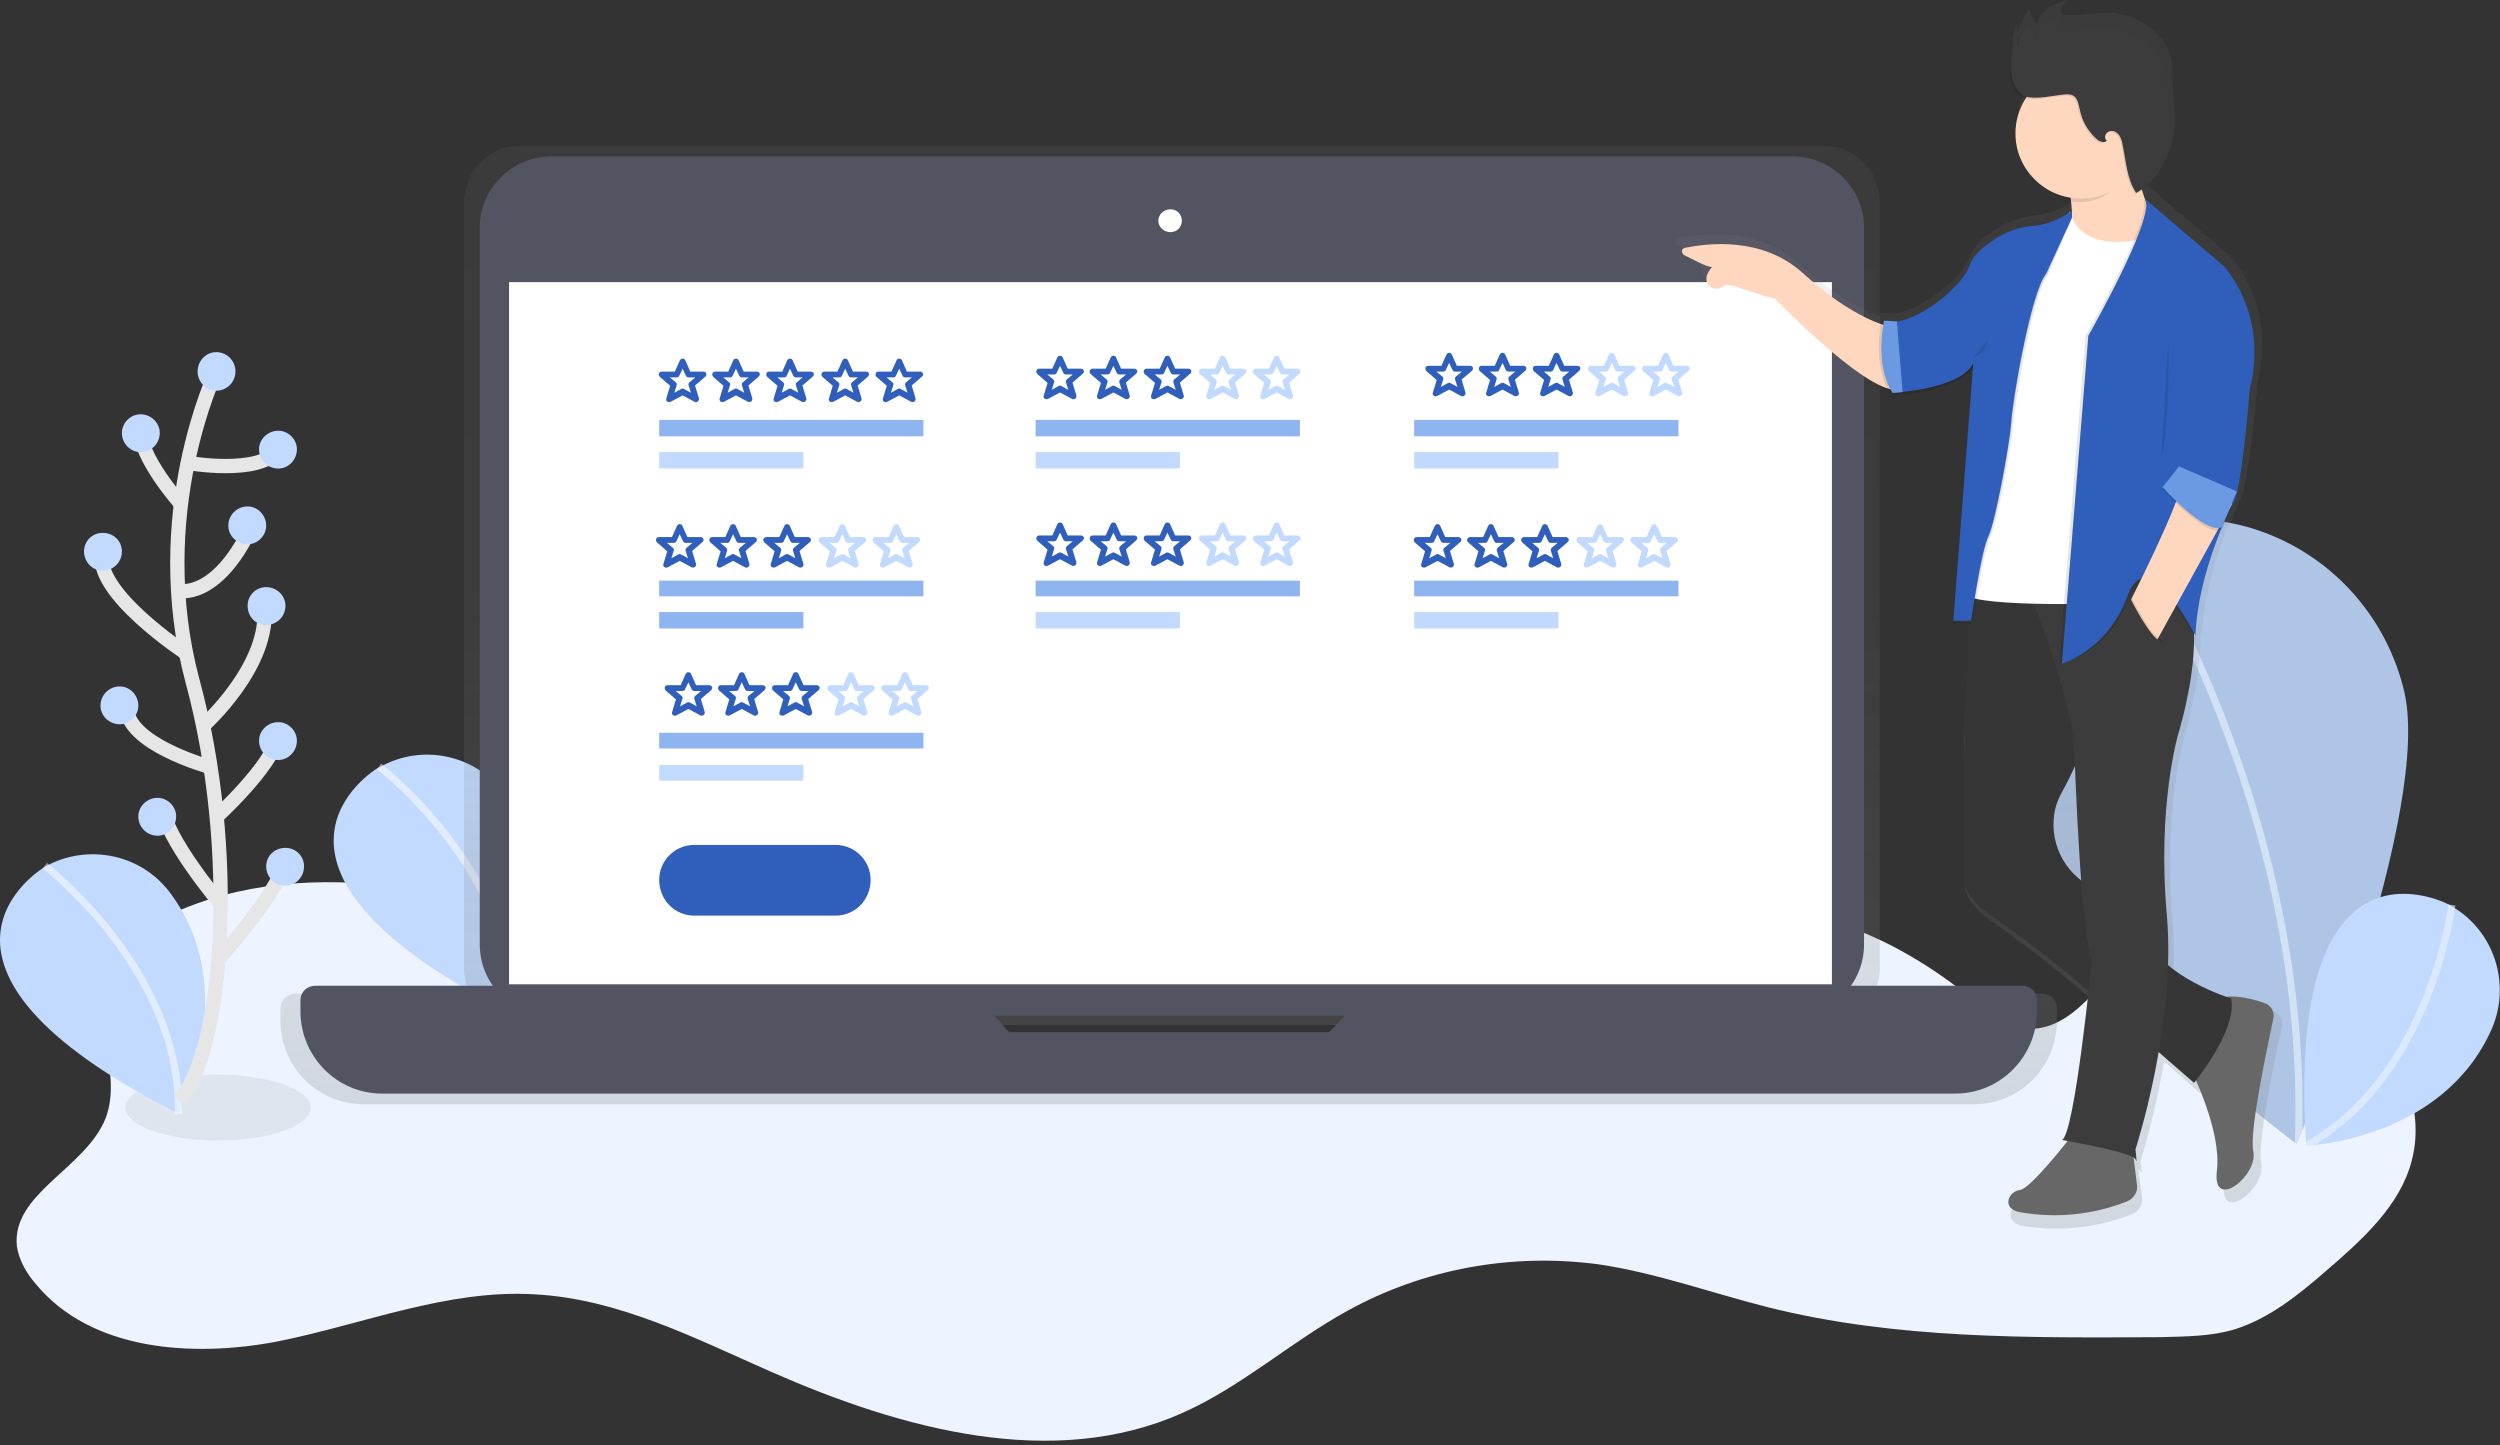 <svg width="512" height="296" viewBox="0 0 512 296" fill="none" xmlns="http://www.w3.org/2000/svg">
<rect x="0" y="0" width="512" height="296" fill="#333333" stroke="none"/>
<path d="M127.07 193.243C96.057 182.565 60.656 173.495 31.692 188.855C28.035 190.903 24.524 193.243 22.476 196.901C17.209 206.555 25.548 218.99 21.598 229.083C17.502 239.323 2.288 244.443 3.459 255.269C3.897 258.048 5.36 260.681 7.262 262.875C18.526 276.626 39.298 278.089 56.853 274.725C74.407 271.214 91.522 264.046 109.369 265.07C126.631 265.947 142.43 274.139 158.083 281.015C184.707 292.718 215.719 301.202 242.197 289.353C254.339 283.941 264.286 274.871 275.989 268.434C291.641 259.803 309.635 256.585 327.335 258.926C339.184 260.681 350.448 264.777 362.005 267.703C388.19 274.286 415.545 273.993 442.608 273.847C447.728 273.701 452.848 273.701 457.676 272.238C464.697 270.043 470.695 265.216 476.254 260.389C483.715 253.952 491.614 246.93 493.955 237.568C496.88 226.304 491.029 214.309 482.252 206.555C473.621 198.949 462.357 194.706 451.532 190.757C448.899 189.733 445.973 188.709 443.193 189.44C441.438 190.025 439.975 191.195 438.512 192.512C430.905 199.826 424.323 212.407 413.79 210.505C409.987 209.774 406.915 207.141 403.989 204.654C388.19 191.781 366.832 181.833 347.669 189.001C333.625 194.121 323.678 207.579 309.488 212.261C299.395 215.625 288.423 214.162 277.891 214.894C262.384 215.771 247.317 221.184 231.811 220.891C192.313 220.014 159.545 182.272 120.195 185.929C117.123 186.222 113.758 186.953 111.856 189.294" fill="#EDF4FF"/>
<g style="mix-blend-mode:multiply" opacity="0.1">
<path d="M44.654 233.589C55.136 233.589 63.633 230.567 63.633 226.841C63.633 223.114 55.136 220.093 44.654 220.093C34.173 220.093 25.676 223.114 25.676 226.841C25.676 230.567 34.173 233.589 44.654 233.589Z" fill="#5C5C5C"/>
</g>
<path d="M77.187 157.403C77.187 157.403 44.419 177.152 104.981 207.726C104.981 207.726 118.293 183.003 103.518 162.816C97.667 154.624 86.549 152.137 77.772 157.111L77.187 157.403Z" fill="#C2DAFF"/>
<path d="M77.629 156.965C77.629 156.965 105.716 178.469 104.984 207.726" stroke="white" stroke-opacity="0.5" stroke-width="1.463" stroke-miterlimit="100"/>
<path d="M492.198 140.874C498.78 165.157 470.401 234.351 470.401 234.351C470.401 234.351 410.863 189.295 404.134 165.011C399.452 149.066 403.695 131.951 415.251 120.101C426.808 108.252 443.777 103.571 459.868 107.813C475.814 112.202 488.102 124.783 492.198 140.874Z" fill="#C2DAFF"/>
<path opacity="0.1" d="M492.198 140.874C498.78 165.157 470.401 234.351 470.401 234.351C470.401 234.351 410.863 189.295 404.134 165.011C399.452 149.066 403.695 131.951 415.251 120.101C426.808 108.252 443.777 103.571 459.868 107.813C475.814 112.202 488.102 124.783 492.198 140.874Z" fill="black"/>
<path d="M436.316 109.129C436.316 109.129 473.473 165.156 470.694 234.496" stroke="#EBF3FF" stroke-opacity="0.6" stroke-width="1.463" stroke-miterlimit="100"/>
<path d="M501.711 185.344C501.711 185.344 467.919 166.912 472.307 234.643C472.307 234.643 500.248 233.619 510.342 210.652C514.291 201.436 510.78 190.611 502.15 185.637L501.711 185.344Z" fill="#C2DAFF"/>
<path d="M502.147 185.345C502.147 185.345 497.905 220.453 472.305 234.643" stroke="#EBF3FF" stroke-opacity="0.6" stroke-width="1.463" stroke-miterlimit="100"/>
<path d="M8.872 177.737C8.872 177.737 -23.896 197.485 36.52 228.059C36.52 228.059 49.832 203.337 35.057 183.149C29.205 174.957 18.088 172.617 9.31 177.444L8.872 177.737Z" fill="#C2DAFF"/>
<path d="M9.168 177.299C9.168 177.299 37.255 198.803 36.523 228.06" stroke="white" stroke-opacity="0.5" stroke-width="1.463" stroke-miterlimit="100"/>
<path fill-rule="evenodd" clip-rule="evenodd" d="M420.376 204.362C420.961 204.947 421.254 205.824 421.254 206.556V209.043C421.254 218.551 413.647 226.158 404.285 226.158H74.557C65.048 226.158 57.441 218.551 57.441 209.043V206.556C57.441 205.824 57.734 204.947 58.319 204.362C58.904 203.923 59.636 203.484 60.513 203.484H96.207C95.476 201.875 95.037 200.119 95.037 198.364V41.399C95.037 34.963 100.157 29.843 106.593 29.843H373.419C379.855 29.843 384.975 34.963 384.975 41.399V198.364C384.975 200.119 384.536 201.875 383.805 203.484H418.328C419.06 203.484 419.791 203.776 420.376 204.362ZM272.92 213.285L276.285 209.92H202.849L205.775 213.285H272.92Z" fill="url(#paint0_linear_1185_1128)"/>
<path d="M98.254 46.666C98.254 38.62 104.837 32.037 112.882 32.037H367.127C375.173 32.037 381.756 38.62 381.756 46.666V193.39C381.756 201.582 375.173 208.019 367.127 208.019H112.882C104.837 208.019 98.254 201.582 98.254 193.39V46.666Z" fill="#535461"/>
<path d="M104.254 57.784H375.175V201.583H104.254V57.784Z" fill="white"/>
<path d="M154.973 76.1H152.302L151.27 73.784C151.148 73.487 150.784 73.368 150.48 73.487C150.359 73.546 150.238 73.665 150.177 73.784L149.145 76.1H146.473C146.109 76.1 145.866 76.338 145.866 76.694C145.866 76.872 145.927 77.05 146.048 77.169L148.173 79.01L147.384 81.624C147.262 81.921 147.445 82.277 147.809 82.337C147.991 82.396 148.113 82.337 148.295 82.277L150.723 80.971L153.152 82.277C153.455 82.456 153.82 82.337 154.002 82.04C154.062 81.921 154.123 81.743 154.062 81.565L153.273 78.951L155.398 77.11C155.641 76.872 155.702 76.516 155.459 76.278C155.338 76.16 155.155 76.1 154.973 76.1ZM152.119 78.298C151.937 78.476 151.877 78.713 151.937 78.892L152.423 80.436L151.027 79.664C150.845 79.545 150.602 79.545 150.42 79.664L149.023 80.436L149.509 78.892C149.57 78.654 149.509 78.416 149.327 78.298L148.113 77.288H149.509C149.752 77.288 149.994 77.169 150.055 76.932L150.723 75.506L151.391 76.932C151.512 77.169 151.695 77.288 151.937 77.288H153.334L152.119 78.298ZM144.045 76.1H141.373L140.341 73.784C140.22 73.487 139.855 73.368 139.552 73.487C139.43 73.546 139.309 73.665 139.248 73.784L138.216 76.1H135.545C135.18 76.1 134.938 76.338 134.938 76.694C134.938 76.872 134.998 77.05 135.119 77.169L137.244 79.01L136.455 81.624C136.334 81.921 136.516 82.277 136.881 82.337C137.062 82.396 137.184 82.337 137.366 82.277L139.795 80.971L142.223 82.277C142.527 82.456 142.891 82.337 143.073 82.04C143.134 81.921 143.195 81.743 143.134 81.565L142.345 78.951L144.47 77.11C144.713 76.872 144.773 76.516 144.53 76.278C144.409 76.16 144.227 76.1 144.045 76.1ZM141.191 78.298C141.009 78.476 140.948 78.713 141.009 78.892L141.494 80.436L140.098 79.664C139.916 79.545 139.673 79.545 139.491 79.664L138.095 80.436L138.58 78.892C138.641 78.654 138.58 78.416 138.398 78.298L137.184 77.288H138.58C138.823 77.288 139.066 77.169 139.127 76.932L139.795 75.506L140.462 76.932C140.584 77.169 140.766 77.288 141.009 77.288H142.405L141.191 78.298Z" fill="#2F5FBB"/>
<path fill-rule="evenodd" clip-rule="evenodd" d="M166.038 76.1H163.366L162.334 73.784C162.213 73.487 161.848 73.368 161.545 73.487C161.423 73.546 161.302 73.665 161.241 73.784L160.209 76.1H157.538C157.173 76.1 156.931 76.338 156.931 76.694C156.931 76.872 156.991 77.05 157.113 77.169L159.238 79.01L158.448 81.624C158.327 81.921 158.509 82.277 158.874 82.337C159.032 82.388 159.145 82.35 159.292 82.3C159.313 82.293 159.336 82.285 159.359 82.277L161.788 80.971L164.216 82.277C164.52 82.456 164.884 82.337 165.066 82.04C165.127 81.921 165.188 81.743 165.127 81.565L164.338 78.951L166.463 77.11C166.706 76.872 166.766 76.516 166.523 76.278C166.402 76.16 166.22 76.1 166.038 76.1ZM163.002 78.892C162.941 78.713 163.002 78.476 163.184 78.298L164.398 77.288H163.002C162.759 77.288 162.577 77.169 162.456 76.932L161.788 75.506L161.12 76.932C161.059 77.169 160.816 77.288 160.573 77.288H159.177L160.391 78.298C160.573 78.416 160.634 78.654 160.573 78.892L160.088 80.436L161.484 79.664C161.666 79.545 161.909 79.545 162.091 79.664L163.488 80.436L163.002 78.892Z" fill="#2F5FBB"/>
<path fill-rule="evenodd" clip-rule="evenodd" d="M188.411 76.1H185.74L184.707 73.784C184.586 73.487 184.222 73.368 183.918 73.487C183.797 73.546 183.675 73.665 183.615 73.784L182.582 76.1H179.911C179.547 76.1 179.304 76.338 179.304 76.694C179.304 76.872 179.365 77.05 179.486 77.169L181.611 79.01L180.822 81.624C180.7 81.921 180.882 82.277 181.247 82.337C181.405 82.388 181.518 82.35 181.665 82.3C181.687 82.293 181.709 82.285 181.732 82.277L184.161 80.971L186.59 82.277C186.893 82.456 187.257 82.337 187.44 82.04C187.5 81.921 187.561 81.743 187.5 81.565L186.711 78.951L188.836 77.11C189.079 76.872 189.14 76.516 188.896 76.278C188.775 76.16 188.593 76.1 188.411 76.1ZM185.375 78.892C185.314 78.713 185.375 78.476 185.557 78.298L186.771 77.288H185.375C185.132 77.288 184.95 77.169 184.829 76.932L184.161 75.506L183.493 76.932C183.432 77.169 183.19 77.288 182.947 77.288H181.55L182.765 78.298C182.947 78.416 183.007 78.654 182.947 78.892L182.461 80.436L183.857 79.664C184.039 79.545 184.283 79.545 184.465 79.664L185.861 80.436L185.375 78.892Z" fill="#2F5FBB"/>
<path fill-rule="evenodd" clip-rule="evenodd" d="M177.346 76.1H174.675L173.643 73.784C173.522 73.487 173.157 73.368 172.854 73.487C172.732 73.546 172.611 73.665 172.55 73.784L171.518 76.1H168.846C168.482 76.1 168.239 76.338 168.239 76.694C168.239 76.872 168.3 77.05 168.421 77.169L170.546 79.01L169.757 81.624C169.636 81.921 169.818 82.277 170.182 82.337C170.364 82.396 170.486 82.337 170.668 82.277L173.096 80.971L175.525 82.277C175.829 82.456 176.193 82.337 176.375 82.04C176.436 81.921 176.496 81.743 176.436 81.565L175.647 78.951L177.772 77.11C178.014 76.872 178.075 76.516 177.832 76.278C177.711 76.16 177.528 76.1 177.346 76.1ZM174.311 78.892C174.25 78.713 174.311 78.476 174.493 78.298L175.707 77.288H174.311C174.068 77.288 173.886 77.169 173.764 76.932L173.096 75.506L172.429 76.932C172.368 77.169 172.125 77.288 171.882 77.288H170.486L171.7 78.298C171.882 78.416 171.943 78.654 171.882 78.892L171.397 80.436L172.793 79.664C172.975 79.545 173.218 79.545 173.4 79.664L174.796 80.436L174.311 78.892Z" fill="#2F5FBB"/>
<path d="M309.583 109.995H306.911L305.879 107.678C305.758 107.381 305.393 107.263 305.09 107.381C304.968 107.441 304.847 107.56 304.786 107.678L303.754 109.995H301.083C300.718 109.995 300.475 110.232 300.475 110.589C300.475 110.767 300.536 110.945 300.657 111.064L302.782 112.905L301.993 115.518C301.872 115.815 302.054 116.172 302.418 116.231C302.6 116.291 302.722 116.231 302.904 116.172L305.333 114.865L307.761 116.172C308.065 116.35 308.429 116.231 308.611 115.934C308.672 115.815 308.733 115.637 308.672 115.459L307.883 112.846L310.008 111.005C310.251 110.767 310.311 110.411 310.068 110.173C309.947 110.054 309.765 109.995 309.583 109.995ZM306.729 112.192C306.547 112.371 306.486 112.608 306.547 112.786L307.032 114.33L305.636 113.558C305.454 113.439 305.211 113.439 305.029 113.558L303.633 114.33L304.118 112.786C304.179 112.549 304.118 112.311 303.936 112.192L302.722 111.183H304.118C304.361 111.183 304.604 111.064 304.665 110.826L305.333 109.401L306 110.826C306.122 111.064 306.304 111.183 306.547 111.183H307.943L306.729 112.192ZM298.654 109.995H295.983L294.95 107.678C294.829 107.381 294.465 107.263 294.161 107.381C294.04 107.441 293.918 107.56 293.858 107.678L292.825 109.995H290.154C289.79 109.995 289.547 110.232 289.547 110.589C289.547 110.767 289.608 110.945 289.729 111.064L291.854 112.905L291.065 115.518C290.943 115.815 291.125 116.172 291.49 116.231C291.672 116.291 291.793 116.231 291.975 116.172L294.404 114.865L296.833 116.172C297.136 116.35 297.5 116.231 297.683 115.934C297.743 115.815 297.804 115.637 297.743 115.459L296.954 112.846L299.079 111.005C299.322 110.767 299.383 110.411 299.14 110.173C299.018 110.054 298.836 109.995 298.654 109.995ZM295.8 112.192C295.618 112.371 295.558 112.608 295.618 112.786L296.104 114.33L294.708 113.558C294.526 113.439 294.282 113.439 294.1 113.558L292.704 114.33L293.19 112.786C293.25 112.549 293.19 112.311 293.008 112.192L291.793 111.183H293.19C293.433 111.183 293.675 111.064 293.736 110.826L294.404 109.401L295.072 110.826C295.193 111.064 295.375 111.183 295.618 111.183H297.015L295.8 112.192Z" fill="#2F5FBB"/>
<path fill-rule="evenodd" clip-rule="evenodd" d="M320.647 109.995H317.976L316.944 107.678C316.822 107.381 316.458 107.263 316.154 107.381C316.033 107.441 315.912 107.56 315.851 107.678L314.819 109.995H312.147C311.783 109.995 311.54 110.232 311.54 110.589C311.54 110.767 311.601 110.945 311.722 111.064L313.847 112.905L313.058 115.518C312.936 115.815 313.119 116.172 313.483 116.231C313.642 116.283 313.754 116.245 313.901 116.194C313.923 116.187 313.945 116.179 313.969 116.172L316.397 114.865L318.826 116.172C319.129 116.35 319.494 116.231 319.676 115.934C319.736 115.815 319.797 115.637 319.736 115.459L318.947 112.846L321.072 111.005C321.315 110.767 321.376 110.411 321.133 110.173C321.011 110.054 320.829 109.995 320.647 109.995ZM317.611 112.786C317.551 112.608 317.611 112.371 317.793 112.192L319.008 111.183H317.611C317.369 111.183 317.186 111.064 317.065 110.826L316.397 109.401L315.729 110.826C315.668 111.064 315.426 111.183 315.183 111.183H313.787L315.001 112.192C315.183 112.311 315.244 112.549 315.183 112.786L314.697 114.33L316.094 113.558C316.275 113.439 316.519 113.439 316.701 113.558L318.097 114.33L317.611 112.786Z" fill="#2F5FBB"/>
<path fill-rule="evenodd" clip-rule="evenodd" d="M343.019 109.995H340.348L339.316 107.678C339.194 107.381 338.83 107.263 338.526 107.381C338.405 107.441 338.284 107.56 338.223 107.678L337.191 109.995H334.519C334.155 109.995 333.912 110.232 333.912 110.589C333.912 110.767 333.973 110.945 334.094 111.064L336.219 112.905L335.43 115.518C335.308 115.815 335.491 116.172 335.855 116.231C336.014 116.283 336.126 116.245 336.273 116.194C336.295 116.187 336.317 116.179 336.341 116.172L338.769 114.865L341.198 116.172C341.501 116.35 341.866 116.231 342.048 115.934C342.109 115.815 342.169 115.637 342.109 115.459L341.319 112.846L343.444 111.005C343.687 110.767 343.748 110.411 343.505 110.173C343.384 110.054 343.201 109.995 343.019 109.995ZM339.984 112.786C339.923 112.608 339.984 112.371 340.166 112.192L341.38 111.183H339.984C339.741 111.183 339.558 111.064 339.437 110.826L338.769 109.401L338.101 110.826C338.041 111.064 337.798 111.183 337.555 111.183H336.159L337.373 112.192C337.555 112.311 337.616 112.549 337.555 112.786L337.069 114.33L338.466 113.558C338.648 113.439 338.891 113.439 339.073 113.558L340.469 114.33L339.984 112.786Z" fill="#C2DAFF"/>
<path fill-rule="evenodd" clip-rule="evenodd" d="M331.955 109.995H329.283L328.251 107.678C328.13 107.381 327.766 107.263 327.462 107.381C327.341 107.441 327.219 107.56 327.158 107.678L326.126 109.995H323.455C323.091 109.995 322.848 110.232 322.848 110.589C322.848 110.767 322.908 110.945 323.03 111.064L325.155 112.905L324.366 115.518C324.244 115.815 324.426 116.172 324.791 116.231C324.973 116.291 325.094 116.231 325.276 116.172L327.705 114.865L330.133 116.172C330.437 116.35 330.801 116.231 330.983 115.934C331.044 115.815 331.105 115.637 331.044 115.459L330.255 112.846L332.38 111.005C332.623 110.767 332.684 110.411 332.44 110.173C332.319 110.054 332.137 109.995 331.955 109.995ZM328.919 112.786C328.858 112.608 328.919 112.371 329.101 112.192L330.315 111.183H328.919C328.676 111.183 328.494 111.064 328.373 110.826L327.705 109.401L327.037 110.826C326.976 111.064 326.733 111.183 326.491 111.183H325.094L326.309 112.192C326.491 112.311 326.551 112.549 326.491 112.786L326.005 114.33L327.401 113.558C327.583 113.439 327.826 113.439 328.008 113.558L329.405 114.33L328.919 112.786Z" fill="#C2DAFF"/>
<path d="M154.379 109.995H151.708L150.676 107.678C150.555 107.381 150.19 107.263 149.887 107.381C149.765 107.441 149.644 107.56 149.583 107.678L148.551 109.995H145.879C145.515 109.995 145.272 110.232 145.272 110.589C145.272 110.767 145.333 110.945 145.454 111.064L147.579 112.905L146.79 115.518C146.669 115.815 146.851 116.172 147.215 116.231C147.397 116.291 147.519 116.231 147.701 116.172L150.129 114.865L152.558 116.172C152.862 116.35 153.226 116.231 153.408 115.934C153.469 115.815 153.529 115.637 153.469 115.459L152.68 112.846L154.805 111.005C155.047 110.767 155.108 110.411 154.865 110.173C154.744 110.054 154.561 109.995 154.379 109.995ZM151.526 112.192C151.344 112.371 151.283 112.608 151.344 112.786L151.829 114.33L150.433 113.558C150.251 113.439 150.008 113.439 149.826 113.558L148.43 114.33L148.915 112.786C148.976 112.549 148.915 112.311 148.733 112.192L147.519 111.183H148.915C149.158 111.183 149.401 111.064 149.462 110.826L150.129 109.401L150.797 110.826C150.919 111.064 151.101 111.183 151.344 111.183H152.74L151.526 112.192ZM143.451 109.995H140.779L139.747 107.678C139.626 107.381 139.262 107.263 138.958 107.381C138.837 107.441 138.715 107.56 138.654 107.678L137.622 109.995H134.951C134.587 109.995 134.344 110.232 134.344 110.589C134.344 110.767 134.404 110.945 134.526 111.064L136.651 112.905L135.862 115.518C135.74 115.815 135.922 116.172 136.287 116.231C136.469 116.291 136.59 116.231 136.772 116.172L139.201 114.865L141.629 116.172C141.933 116.35 142.297 116.231 142.479 115.934C142.54 115.815 142.601 115.637 142.54 115.459L141.751 112.846L143.876 111.005C144.119 110.767 144.18 110.411 143.936 110.173C143.815 110.054 143.633 109.995 143.451 109.995ZM140.597 112.192C140.415 112.371 140.354 112.608 140.415 112.786L140.901 114.33L139.504 113.558C139.322 113.439 139.079 113.439 138.897 113.558L137.501 114.33L137.987 112.786C138.047 112.549 137.987 112.311 137.805 112.192L136.59 111.183H137.987C138.229 111.183 138.472 111.064 138.533 110.826L139.201 109.401L139.869 110.826C139.99 111.064 140.172 111.183 140.415 111.183H141.811L140.597 112.192Z" fill="#2F5FBB"/>
<path fill-rule="evenodd" clip-rule="evenodd" d="M165.444 109.995H162.773L161.74 107.678C161.619 107.381 161.255 107.263 160.951 107.381C160.83 107.441 160.708 107.56 160.648 107.678L159.615 109.995H156.944C156.58 109.995 156.337 110.232 156.337 110.589C156.337 110.767 156.398 110.945 156.519 111.064L158.644 112.905L157.855 115.518C157.733 115.815 157.915 116.172 158.28 116.231C158.438 116.283 158.551 116.245 158.698 116.194C158.72 116.187 158.742 116.179 158.765 116.172L161.194 114.865L163.623 116.172C163.926 116.35 164.29 116.231 164.473 115.934C164.533 115.815 164.594 115.637 164.533 115.459L163.744 112.846L165.869 111.005C166.112 110.767 166.173 110.411 165.93 110.173C165.808 110.054 165.626 109.995 165.444 109.995ZM162.408 112.786C162.347 112.608 162.408 112.371 162.59 112.192L163.805 111.183H162.408C162.165 111.183 161.983 111.064 161.862 110.826L161.194 109.401L160.526 110.826C160.465 111.064 160.223 111.183 159.98 111.183H158.583L159.798 112.192C159.98 112.311 160.04 112.549 159.98 112.786L159.494 114.33L160.89 113.558C161.072 113.439 161.316 113.439 161.498 113.558L162.894 114.33L162.408 112.786Z" fill="#2F5FBB"/>
<path fill-rule="evenodd" clip-rule="evenodd" d="M187.816 109.995H185.145L184.113 107.678C183.991 107.381 183.627 107.263 183.323 107.381C183.202 107.441 183.081 107.56 183.02 107.678L181.988 109.995H179.316C178.952 109.995 178.709 110.232 178.709 110.589C178.709 110.767 178.77 110.945 178.891 111.064L181.016 112.905L180.227 115.518C180.105 115.815 180.288 116.172 180.652 116.231C180.811 116.283 180.923 116.245 181.07 116.194C181.092 116.187 181.114 116.179 181.138 116.172L183.566 114.865L185.995 116.172C186.298 116.35 186.663 116.231 186.845 115.934C186.905 115.815 186.966 115.637 186.905 115.459L186.116 112.846L188.241 111.005C188.484 110.767 188.545 110.411 188.302 110.173C188.181 110.054 187.998 109.995 187.816 109.995ZM184.78 112.786C184.72 112.608 184.78 112.371 184.962 112.192L186.177 111.183H184.78C184.538 111.183 184.355 111.064 184.234 110.826L183.566 109.401L182.898 110.826C182.837 111.064 182.595 111.183 182.352 111.183H180.956L182.17 112.192C182.352 112.311 182.413 112.549 182.352 112.786L181.866 114.33L183.263 113.558C183.445 113.439 183.688 113.439 183.87 113.558L185.266 114.33L184.78 112.786Z" fill="#C2DAFF"/>
<path fill-rule="evenodd" clip-rule="evenodd" d="M176.752 109.995H174.08L173.048 107.678C172.927 107.381 172.562 107.263 172.259 107.381C172.137 107.441 172.016 107.56 171.955 107.678L170.923 109.995H168.252C167.887 109.995 167.645 110.232 167.645 110.589C167.645 110.767 167.705 110.945 167.827 111.064L169.952 112.905L169.162 115.518C169.041 115.815 169.223 116.172 169.588 116.231C169.77 116.291 169.891 116.231 170.073 116.172L172.502 114.865L174.93 116.172C175.234 116.35 175.598 116.231 175.78 115.934C175.841 115.815 175.902 115.637 175.841 115.459L175.052 112.846L177.177 111.005C177.42 110.767 177.48 110.411 177.237 110.173C177.116 110.054 176.934 109.995 176.752 109.995ZM173.716 112.786C173.655 112.608 173.716 112.371 173.898 112.192L175.112 111.183H173.716C173.473 111.183 173.291 111.064 173.17 110.826L172.502 109.401L171.834 110.826C171.773 111.064 171.53 111.183 171.287 111.183H169.891L171.105 112.192C171.287 112.311 171.348 112.549 171.287 112.786L170.802 114.33L172.198 113.558C172.38 113.439 172.623 113.439 172.805 113.558L174.202 114.33L173.716 112.786Z" fill="#C2DAFF"/>
<path d="M232.274 75.505H229.603L228.57 73.189C228.449 72.892 228.085 72.773 227.781 72.892C227.66 72.952 227.538 73.07 227.478 73.189L226.445 75.505H223.774C223.41 75.505 223.167 75.743 223.167 76.1C223.167 76.278 223.228 76.456 223.349 76.575L225.474 78.416L224.685 81.029C224.563 81.326 224.745 81.683 225.11 81.742C225.292 81.801 225.413 81.742 225.595 81.683L228.024 80.376L230.453 81.683C230.756 81.861 231.12 81.742 231.303 81.445C231.363 81.326 231.424 81.148 231.363 80.97L230.574 78.356L232.699 76.515C232.942 76.278 233.003 75.921 232.76 75.684C232.638 75.565 232.456 75.505 232.274 75.505ZM229.42 77.703C229.238 77.881 229.177 78.119 229.238 78.297L229.724 79.841L228.328 79.069C228.146 78.95 227.902 78.95 227.72 79.069L226.324 79.841L226.81 78.297C226.87 78.059 226.81 77.822 226.628 77.703L225.413 76.693H226.81C227.053 76.693 227.295 76.575 227.356 76.337L228.024 74.912L228.692 76.337C228.813 76.575 228.995 76.693 229.238 76.693H230.635L229.42 77.703ZM221.345 75.505H218.674L217.642 73.189C217.521 72.892 217.156 72.773 216.853 72.892C216.731 72.952 216.61 73.07 216.549 73.189L215.517 75.505H212.845C212.481 75.505 212.238 75.743 212.238 76.1C212.238 76.278 212.299 76.456 212.42 76.575L214.545 78.416L213.756 81.029C213.635 81.326 213.817 81.683 214.181 81.742C214.363 81.801 214.485 81.742 214.667 81.683L217.095 80.376L219.524 81.683C219.828 81.861 220.192 81.742 220.374 81.445C220.435 81.326 220.495 81.148 220.435 80.97L219.646 78.356L221.771 76.515C222.013 76.278 222.074 75.921 221.831 75.684C221.71 75.565 221.527 75.505 221.345 75.505ZM218.492 77.703C218.31 77.881 218.249 78.119 218.31 78.297L218.795 79.841L217.399 79.069C217.217 78.95 216.974 78.95 216.792 79.069L215.396 79.841L215.881 78.297C215.942 78.059 215.881 77.822 215.699 77.703L214.485 76.693H215.881C216.124 76.693 216.367 76.575 216.428 76.337L217.095 74.912L217.763 76.337C217.885 76.575 218.067 76.693 218.31 76.693H219.706L218.492 77.703Z" fill="#2F5FBB"/>
<path fill-rule="evenodd" clip-rule="evenodd" d="M243.338 75.505H240.667L239.635 73.189C239.514 72.892 239.149 72.773 238.846 72.892C238.724 72.952 238.603 73.07 238.542 73.189L237.51 75.505H234.838C234.474 75.505 234.231 75.743 234.231 76.1C234.231 76.278 234.292 76.456 234.413 76.575L236.538 78.416L235.749 81.029C235.628 81.326 235.81 81.683 236.174 81.742C236.333 81.794 236.446 81.755 236.592 81.705C236.614 81.698 236.636 81.69 236.66 81.683L239.088 80.376L241.517 81.683C241.821 81.861 242.185 81.742 242.367 81.445C242.428 81.326 242.488 81.148 242.428 80.97L241.639 78.356L243.764 76.515C244.006 76.278 244.067 75.921 243.824 75.684C243.703 75.565 243.52 75.505 243.338 75.505ZM240.303 78.297C240.242 78.119 240.303 77.881 240.485 77.703L241.699 76.693H240.303C240.06 76.693 239.878 76.575 239.756 76.337L239.088 74.912L238.421 76.337C238.36 76.575 238.117 76.693 237.874 76.693H236.478L237.692 77.703C237.874 77.822 237.935 78.059 237.874 78.297L237.389 79.841L238.785 79.069C238.967 78.95 239.21 78.95 239.392 79.069L240.788 79.841L240.303 78.297Z" fill="#2F5FBB"/>
<path fill-rule="evenodd" clip-rule="evenodd" d="M265.711 75.505H263.039L262.007 73.189C261.886 72.892 261.521 72.773 261.218 72.892C261.096 72.952 260.975 73.07 260.914 73.189L259.882 75.505H257.211C256.846 75.505 256.604 75.743 256.604 76.1C256.604 76.278 256.664 76.456 256.786 76.575L258.911 78.416L258.121 81.029C258 81.326 258.182 81.683 258.547 81.742C258.705 81.794 258.818 81.755 258.965 81.705C258.986 81.698 259.009 81.69 259.032 81.683L261.461 80.376L263.889 81.683C264.193 81.861 264.557 81.742 264.739 81.445C264.8 81.326 264.861 81.148 264.8 80.97L264.011 78.356L266.136 76.515C266.379 76.278 266.439 75.921 266.196 75.684C266.075 75.565 265.893 75.505 265.711 75.505ZM262.675 78.297C262.614 78.119 262.675 77.881 262.857 77.703L264.071 76.693H262.675C262.432 76.693 262.25 76.575 262.129 76.337L261.461 74.912L260.793 76.337C260.732 76.575 260.489 76.693 260.246 76.693H258.85L260.064 77.703C260.246 77.822 260.307 78.059 260.246 78.297L259.761 79.841L261.157 79.069C261.339 78.95 261.582 78.95 261.764 79.069L263.161 79.841L262.675 78.297Z" fill="#C2DAFF"/>
<path fill-rule="evenodd" clip-rule="evenodd" d="M254.646 75.505H251.975L250.943 73.189C250.821 72.892 250.457 72.773 250.153 72.892C250.032 72.952 249.911 73.07 249.85 73.189L248.818 75.505H246.146C245.782 75.505 245.539 75.743 245.539 76.1C245.539 76.278 245.6 76.456 245.721 76.575L247.846 78.416L247.057 81.029C246.935 81.326 247.118 81.683 247.482 81.742C247.664 81.801 247.786 81.742 247.968 81.683L250.396 80.376L252.825 81.683C253.128 81.861 253.493 81.742 253.675 81.445C253.735 81.326 253.796 81.148 253.735 80.97L252.946 78.356L255.071 76.515C255.314 76.278 255.375 75.921 255.132 75.684C255.011 75.565 254.828 75.505 254.646 75.505ZM251.61 78.297C251.55 78.119 251.61 77.881 251.792 77.703L253.007 76.693H251.61C251.368 76.693 251.185 76.575 251.064 76.337L250.396 74.912L249.728 76.337C249.667 76.575 249.425 76.693 249.182 76.693H247.786L249 77.703C249.182 77.822 249.243 78.059 249.182 78.297L248.696 79.841L250.093 79.069C250.275 78.95 250.518 78.95 250.7 79.069L252.096 79.841L251.61 78.297Z" fill="#C2DAFF"/>
<path d="M232.274 109.659H229.603L228.57 107.342C228.449 107.046 228.085 106.927 227.781 107.046C227.66 107.105 227.538 107.224 227.478 107.342L226.445 109.659H223.774C223.41 109.659 223.167 109.896 223.167 110.253C223.167 110.431 223.228 110.609 223.349 110.728L225.474 112.569L224.685 115.182C224.563 115.479 224.745 115.836 225.11 115.895C225.292 115.955 225.413 115.895 225.595 115.836L228.024 114.529L230.453 115.836C230.756 116.014 231.12 115.895 231.303 115.598C231.363 115.479 231.424 115.301 231.363 115.123L230.574 112.51L232.699 110.669C232.942 110.431 233.003 110.075 232.76 109.837C232.638 109.718 232.456 109.659 232.274 109.659ZM229.42 111.857C229.238 112.035 229.177 112.272 229.238 112.45L229.724 113.994L228.328 113.222C228.146 113.104 227.902 113.104 227.72 113.222L226.324 113.994L226.81 112.45C226.87 112.213 226.81 111.975 226.628 111.857L225.413 110.847H226.81C227.053 110.847 227.295 110.728 227.356 110.49L228.024 109.065L228.692 110.49C228.813 110.728 228.995 110.847 229.238 110.847H230.635L229.42 111.857ZM221.345 109.659H218.674L217.642 107.342C217.521 107.046 217.156 106.927 216.853 107.046C216.731 107.105 216.61 107.224 216.549 107.342L215.517 109.659H212.845C212.481 109.659 212.238 109.896 212.238 110.253C212.238 110.431 212.299 110.609 212.42 110.728L214.545 112.569L213.756 115.182C213.635 115.479 213.817 115.836 214.181 115.895C214.363 115.955 214.485 115.895 214.667 115.836L217.095 114.529L219.524 115.836C219.828 116.014 220.192 115.895 220.374 115.598C220.435 115.479 220.495 115.301 220.435 115.123L219.646 112.51L221.771 110.669C222.013 110.431 222.074 110.075 221.831 109.837C221.71 109.718 221.527 109.659 221.345 109.659ZM218.492 111.857C218.31 112.035 218.249 112.272 218.31 112.45L218.795 113.994L217.399 113.222C217.217 113.104 216.974 113.104 216.792 113.222L215.396 113.994L215.881 112.45C215.942 112.213 215.881 111.975 215.699 111.857L214.485 110.847H215.881C216.124 110.847 216.367 110.728 216.428 110.49L217.095 109.065L217.763 110.49C217.885 110.728 218.067 110.847 218.31 110.847H219.706L218.492 111.857Z" fill="#2F5FBB"/>
<path fill-rule="evenodd" clip-rule="evenodd" d="M243.338 109.659H240.667L239.635 107.342C239.514 107.046 239.149 106.927 238.846 107.046C238.724 107.105 238.603 107.224 238.542 107.342L237.51 109.659H234.838C234.474 109.659 234.231 109.896 234.231 110.253C234.231 110.431 234.292 110.609 234.413 110.728L236.538 112.569L235.749 115.182C235.628 115.479 235.81 115.836 236.174 115.895C236.333 115.947 236.446 115.909 236.592 115.859C236.614 115.851 236.636 115.844 236.66 115.836L239.088 114.529L241.517 115.836C241.821 116.014 242.185 115.895 242.367 115.598C242.428 115.479 242.488 115.301 242.428 115.123L241.639 112.51L243.764 110.669C244.006 110.431 244.067 110.075 243.824 109.837C243.703 109.718 243.52 109.659 243.338 109.659ZM240.303 112.45C240.242 112.272 240.303 112.035 240.485 111.857L241.699 110.847H240.303C240.06 110.847 239.878 110.728 239.756 110.49L239.088 109.065L238.421 110.49C238.36 110.728 238.117 110.847 237.874 110.847H236.478L237.692 111.857C237.874 111.975 237.935 112.213 237.874 112.45L237.389 113.994L238.785 113.222C238.967 113.104 239.21 113.104 239.392 113.222L240.788 113.994L240.303 112.45Z" fill="#2F5FBB"/>
<path fill-rule="evenodd" clip-rule="evenodd" d="M265.711 109.659H263.039L262.007 107.342C261.886 107.046 261.521 106.927 261.218 107.046C261.096 107.105 260.975 107.224 260.914 107.342L259.882 109.659H257.211C256.846 109.659 256.604 109.896 256.604 110.253C256.604 110.431 256.664 110.609 256.786 110.728L258.911 112.569L258.121 115.182C258 115.479 258.182 115.836 258.547 115.895C258.705 115.947 258.818 115.909 258.965 115.859C258.986 115.851 259.009 115.844 259.032 115.836L261.461 114.529L263.889 115.836C264.193 116.014 264.557 115.895 264.739 115.598C264.8 115.479 264.861 115.301 264.8 115.123L264.011 112.51L266.136 110.669C266.379 110.431 266.439 110.075 266.196 109.837C266.075 109.718 265.893 109.659 265.711 109.659ZM262.675 112.45C262.614 112.272 262.675 112.035 262.857 111.857L264.071 110.847H262.675C262.432 110.847 262.25 110.728 262.129 110.49L261.461 109.065L260.793 110.49C260.732 110.728 260.489 110.847 260.246 110.847H258.85L260.064 111.857C260.246 111.975 260.307 112.213 260.246 112.45L259.761 113.994L261.157 113.222C261.339 113.104 261.582 113.104 261.764 113.222L263.161 113.994L262.675 112.45Z" fill="#C2DAFF"/>
<path fill-rule="evenodd" clip-rule="evenodd" d="M254.646 109.659H251.975L250.943 107.342C250.821 107.046 250.457 106.927 250.153 107.046C250.032 107.105 249.911 107.224 249.85 107.342L248.818 109.659H246.146C245.782 109.659 245.539 109.896 245.539 110.253C245.539 110.431 245.6 110.609 245.721 110.728L247.846 112.569L247.057 115.182C246.935 115.479 247.118 115.836 247.482 115.895C247.664 115.955 247.786 115.895 247.968 115.836L250.396 114.529L252.825 115.836C253.128 116.014 253.493 115.895 253.675 115.598C253.735 115.479 253.796 115.301 253.735 115.123L252.946 112.51L255.071 110.669C255.314 110.431 255.375 110.075 255.132 109.837C255.011 109.718 254.828 109.659 254.646 109.659ZM251.61 112.45C251.55 112.272 251.61 112.035 251.792 111.857L253.007 110.847H251.61C251.368 110.847 251.185 110.728 251.064 110.49L250.396 109.065L249.728 110.49C249.667 110.728 249.425 110.847 249.182 110.847H247.786L249 111.857C249.182 111.975 249.243 112.213 249.182 112.45L248.696 113.994L250.093 113.222C250.275 113.104 250.518 113.104 250.7 113.222L252.096 113.994L251.61 112.45Z" fill="#C2DAFF"/>
<path d="M311.961 74.911H309.29L308.258 72.594C308.137 72.297 307.772 72.179 307.469 72.297C307.347 72.357 307.226 72.476 307.165 72.594L306.133 74.911H303.461C303.097 74.911 302.854 75.148 302.854 75.505C302.854 75.683 302.915 75.861 303.036 75.98L305.161 77.821L304.372 80.434C304.251 80.731 304.433 81.088 304.797 81.147C304.979 81.207 305.101 81.147 305.283 81.088L307.711 79.781L310.14 81.088C310.444 81.266 310.808 81.147 310.99 80.85C311.051 80.731 311.111 80.553 311.051 80.375L310.262 77.762L312.387 75.921C312.629 75.683 312.69 75.327 312.447 75.089C312.326 74.97 312.143 74.911 311.961 74.911ZM309.108 77.109C308.926 77.287 308.865 77.524 308.926 77.702L309.411 79.246L308.015 78.474C307.833 78.356 307.59 78.356 307.408 78.474L306.012 79.246L306.497 77.702C306.558 77.465 306.497 77.227 306.315 77.109L305.101 76.099H306.497C306.74 76.099 306.983 75.98 307.044 75.742L307.711 74.317L308.379 75.742C308.501 75.98 308.683 76.099 308.926 76.099H310.322L309.108 77.109ZM301.033 74.911H298.361L297.329 72.594C297.208 72.297 296.844 72.179 296.54 72.297C296.419 72.357 296.297 72.476 296.236 72.594L295.204 74.911H292.533C292.169 74.911 291.926 75.148 291.926 75.505C291.926 75.683 291.986 75.861 292.108 75.98L294.233 77.821L293.444 80.434C293.322 80.731 293.504 81.088 293.869 81.147C294.051 81.207 294.172 81.147 294.354 81.088L296.783 79.781L299.211 81.088C299.515 81.266 299.879 81.147 300.061 80.85C300.122 80.731 300.183 80.553 300.122 80.375L299.333 77.762L301.458 75.921C301.701 75.683 301.762 75.327 301.518 75.089C301.397 74.97 301.215 74.911 301.033 74.911ZM298.179 77.109C297.997 77.287 297.936 77.524 297.997 77.702L298.483 79.246L297.086 78.474C296.905 78.356 296.661 78.356 296.479 78.474L295.083 79.246L295.569 77.702C295.629 77.465 295.569 77.227 295.387 77.109L294.172 76.099H295.569C295.811 76.099 296.054 75.98 296.115 75.742L296.783 74.317L297.451 75.742C297.572 75.98 297.754 76.099 297.997 76.099H299.393L298.179 77.109Z" fill="#2F5FBB"/>
<path fill-rule="evenodd" clip-rule="evenodd" d="M323.026 74.911H320.355L319.322 72.594C319.201 72.297 318.837 72.179 318.533 72.297C318.412 72.357 318.29 72.476 318.23 72.594L317.197 74.911H314.526C314.162 74.911 313.919 75.148 313.919 75.505C313.919 75.683 313.98 75.861 314.101 75.98L316.226 77.821L315.437 80.434C315.315 80.731 315.497 81.088 315.862 81.147C316.02 81.199 316.133 81.16 316.28 81.111C316.302 81.103 316.324 81.096 316.347 81.088L318.776 79.781L321.205 81.088C321.508 81.266 321.872 81.147 322.055 80.85C322.115 80.731 322.176 80.553 322.115 80.375L321.326 77.762L323.451 75.921C323.694 75.683 323.755 75.327 323.512 75.089C323.39 74.97 323.208 74.911 323.026 74.911ZM319.99 77.702C319.929 77.524 319.99 77.287 320.172 77.109L321.387 76.099H319.99C319.747 76.099 319.565 75.98 319.444 75.742L318.776 74.317L318.108 75.742C318.047 75.98 317.805 76.099 317.562 76.099H316.165L317.38 77.109C317.562 77.227 317.622 77.465 317.562 77.702L317.076 79.246L318.472 78.474C318.654 78.356 318.898 78.356 319.08 78.474L320.476 79.246L319.99 77.702Z" fill="#2F5FBB"/>
<path fill-rule="evenodd" clip-rule="evenodd" d="M345.398 74.911H342.727L341.695 72.594C341.573 72.297 341.209 72.179 340.905 72.297C340.784 72.357 340.663 72.476 340.602 72.594L339.57 74.911H336.898C336.534 74.911 336.291 75.148 336.291 75.505C336.291 75.683 336.352 75.861 336.473 75.98L338.598 77.821L337.809 80.434C337.687 80.731 337.87 81.088 338.234 81.147C338.393 81.199 338.505 81.16 338.652 81.111C338.674 81.103 338.696 81.096 338.72 81.088L341.148 79.781L343.577 81.088C343.88 81.266 344.245 81.147 344.427 80.85C344.487 80.731 344.548 80.553 344.487 80.375L343.698 77.762L345.823 75.921C346.066 75.683 346.127 75.327 345.884 75.089C345.763 74.97 345.58 74.911 345.398 74.911ZM342.362 77.702C342.302 77.524 342.362 77.287 342.544 77.109L343.759 76.099H342.362C342.12 76.099 341.937 75.98 341.816 75.742L341.148 74.317L340.48 75.742C340.419 75.98 340.177 76.099 339.934 76.099H338.538L339.752 77.109C339.934 77.227 339.995 77.465 339.934 77.702L339.448 79.246L340.845 78.474C341.027 78.356 341.27 78.356 341.452 78.474L342.848 79.246L342.362 77.702Z" fill="#C2DAFF"/>
<path fill-rule="evenodd" clip-rule="evenodd" d="M334.334 74.911H331.662L330.63 72.594C330.509 72.297 330.144 72.179 329.841 72.297C329.719 72.357 329.598 72.476 329.537 72.594L328.505 74.911H325.834C325.469 74.911 325.227 75.148 325.227 75.505C325.227 75.683 325.287 75.861 325.409 75.98L327.534 77.821L326.744 80.434C326.623 80.731 326.805 81.088 327.17 81.147C327.352 81.207 327.473 81.147 327.655 81.088L330.084 79.781L332.512 81.088C332.816 81.266 333.18 81.147 333.362 80.85C333.423 80.731 333.484 80.553 333.423 80.375L332.634 77.762L334.759 75.921C335.002 75.683 335.062 75.327 334.819 75.089C334.698 74.97 334.516 74.911 334.334 74.911ZM331.298 77.702C331.237 77.524 331.298 77.287 331.48 77.109L332.694 76.099H331.298C331.055 76.099 330.873 75.98 330.752 75.742L330.084 74.317L329.416 75.742C329.355 75.98 329.112 76.099 328.869 76.099H327.473L328.687 77.109C328.869 77.227 328.93 77.465 328.869 77.702L328.384 79.246L329.78 78.474C329.962 78.356 330.205 78.356 330.387 78.474L331.784 79.246L331.298 77.702Z" fill="#C2DAFF"/>
<path d="M156.161 140.323H153.489L152.457 138.007C152.336 137.71 151.971 137.591 151.668 137.71C151.546 137.769 151.425 137.888 151.364 138.007L150.332 140.323H147.661C147.296 140.323 147.054 140.56 147.054 140.917C147.054 141.095 147.114 141.273 147.236 141.392L149.361 143.233L148.571 145.847C148.45 146.143 148.632 146.5 148.997 146.559C149.179 146.619 149.3 146.559 149.482 146.5L151.911 145.193L154.339 146.5C154.643 146.678 155.007 146.559 155.189 146.262C155.25 146.143 155.311 145.965 155.25 145.787L154.461 143.174L156.586 141.333C156.829 141.095 156.889 140.739 156.646 140.501C156.525 140.382 156.343 140.323 156.161 140.323ZM153.307 142.521C153.125 142.699 153.064 142.936 153.125 143.115L153.611 144.658L152.214 143.887C152.032 143.768 151.789 143.768 151.607 143.887L150.211 144.658L150.696 143.115C150.757 142.877 150.696 142.639 150.514 142.521L149.3 141.511H150.696C150.939 141.511 151.182 141.392 151.243 141.154L151.911 139.729L152.579 141.154C152.7 141.392 152.882 141.511 153.125 141.511H154.521L153.307 142.521ZM145.232 140.323H142.561L141.529 138.007C141.407 137.71 141.043 137.591 140.739 137.71C140.618 137.769 140.497 137.888 140.436 138.007L139.404 140.323H136.732C136.368 140.323 136.125 140.56 136.125 140.917C136.125 141.095 136.186 141.273 136.307 141.392L138.432 143.233L137.643 145.847C137.521 146.143 137.704 146.5 138.068 146.559C138.25 146.619 138.372 146.559 138.554 146.5L140.982 145.193L143.411 146.5C143.714 146.678 144.079 146.559 144.261 146.262C144.321 146.143 144.382 145.965 144.321 145.787L143.532 143.174L145.657 141.333C145.9 141.095 145.961 140.739 145.718 140.501C145.596 140.382 145.414 140.323 145.232 140.323ZM142.378 142.521C142.196 142.699 142.136 142.936 142.196 143.115L142.682 144.658L141.286 143.887C141.104 143.768 140.861 143.768 140.679 143.887L139.282 144.658L139.768 143.115C139.829 142.877 139.768 142.639 139.586 142.521L138.372 141.511H139.768C140.011 141.511 140.253 141.392 140.314 141.154L140.982 139.729L141.65 141.154C141.771 141.392 141.954 141.511 142.196 141.511H143.593L142.378 142.521Z" fill="#2F5FBB"/>
<path fill-rule="evenodd" clip-rule="evenodd" d="M167.225 140.323H164.554L163.522 138.007C163.4 137.71 163.036 137.591 162.732 137.71C162.611 137.769 162.49 137.888 162.429 138.007L161.397 140.323H158.725C158.361 140.323 158.118 140.56 158.118 140.917C158.118 141.095 158.179 141.273 158.3 141.392L160.425 143.233L159.636 145.847C159.514 146.143 159.697 146.5 160.061 146.559C160.22 146.611 160.332 146.573 160.479 146.523C160.501 146.515 160.523 146.508 160.547 146.5L162.975 145.193L165.404 146.5C165.707 146.678 166.072 146.559 166.254 146.262C166.314 146.143 166.375 145.965 166.314 145.787L165.525 143.174L167.65 141.333C167.893 141.095 167.954 140.739 167.711 140.501C167.59 140.382 167.407 140.323 167.225 140.323ZM164.189 143.115C164.129 142.936 164.189 142.699 164.371 142.521L165.586 141.511H164.189C163.947 141.511 163.764 141.392 163.643 141.154L162.975 139.729L162.307 141.154C162.246 141.392 162.004 141.511 161.761 141.511H160.365L161.579 142.521C161.761 142.639 161.822 142.877 161.761 143.115L161.275 144.658L162.672 143.887C162.854 143.768 163.097 143.768 163.279 143.887L164.675 144.658L164.189 143.115Z" fill="#2F5FBB"/>
<path fill-rule="evenodd" clip-rule="evenodd" d="M189.597 140.323H186.926L185.894 138.007C185.773 137.71 185.408 137.591 185.105 137.71C184.983 137.769 184.862 137.888 184.801 138.007L183.769 140.323H181.097C180.733 140.323 180.49 140.56 180.49 140.917C180.49 141.095 180.551 141.273 180.672 141.392L182.797 143.233L182.008 145.847C181.887 146.143 182.069 146.5 182.433 146.559C182.592 146.611 182.705 146.573 182.851 146.523C182.873 146.515 182.895 146.508 182.919 146.5L185.347 145.193L187.776 146.5C188.08 146.678 188.444 146.559 188.626 146.262C188.687 146.143 188.747 145.965 188.687 145.787L187.898 143.174L190.023 141.333C190.265 141.095 190.326 140.739 190.083 140.501C189.962 140.382 189.779 140.323 189.597 140.323ZM186.562 143.115C186.501 142.936 186.562 142.699 186.744 142.521L187.958 141.511H186.562C186.319 141.511 186.137 141.392 186.015 141.154L185.347 139.729L184.68 141.154C184.619 141.392 184.376 141.511 184.133 141.511H182.737L183.951 142.521C184.133 142.639 184.194 142.877 184.133 143.115L183.648 144.658L185.044 143.887C185.226 143.768 185.469 143.768 185.651 143.887L187.047 144.658L186.562 143.115Z" fill="#C2DAFF"/>
<path fill-rule="evenodd" clip-rule="evenodd" d="M178.533 140.323H175.861L174.829 138.007C174.708 137.71 174.344 137.591 174.04 137.71C173.919 137.769 173.797 137.888 173.736 138.007L172.704 140.323H170.033C169.669 140.323 169.426 140.56 169.426 140.917C169.426 141.095 169.486 141.273 169.608 141.392L171.733 143.233L170.944 145.847C170.822 146.143 171.004 146.5 171.369 146.559C171.551 146.619 171.672 146.559 171.854 146.5L174.283 145.193L176.711 146.5C177.015 146.678 177.379 146.559 177.561 146.262C177.622 146.143 177.683 145.965 177.622 145.787L176.833 143.174L178.958 141.333C179.201 141.095 179.262 140.739 179.018 140.501C178.897 140.382 178.715 140.323 178.533 140.323ZM175.497 143.115C175.436 142.936 175.497 142.699 175.679 142.521L176.893 141.511H175.497C175.254 141.511 175.072 141.392 174.951 141.154L174.283 139.729L173.615 141.154C173.554 141.392 173.311 141.511 173.069 141.511H171.672L172.887 142.521C173.069 142.639 173.129 142.877 173.069 143.115L172.583 144.658L173.979 143.887C174.161 143.768 174.404 143.768 174.586 143.887L175.983 144.658L175.497 143.115Z" fill="#C2DAFF"/>
<path d="M239.71 47.543C238.393 47.543 237.223 46.519 237.223 45.203C237.223 43.886 238.393 42.862 239.71 42.862C241.026 42.862 242.05 43.886 242.05 45.203C242.05 46.519 241.026 47.543 239.71 47.543Z" fill="white"/>
<path d="M281.549 201.875L272.187 211.384H206.651L198.166 201.875H64.607C62.852 201.875 61.535 203.192 61.535 204.801V207.141C61.535 216.357 68.996 223.964 78.212 223.964H400.479C409.695 223.964 417.156 216.357 417.156 207.141V204.801C417.156 203.192 415.839 201.875 414.23 201.875H281.549Z" fill="#535461"/>
<path d="M465.432 206.994C463.237 206.263 460.019 205.531 457.386 205.824C454.899 204.946 449.048 202.606 445.098 199.095C445.293 195.584 445.244 192.122 444.952 188.709C442.904 165.742 447.438 150.528 447.438 150.528C447.438 150.528 450.949 138.971 450.657 129.463C450.852 129.853 450.949 130.048 450.949 130.048C451.242 121.856 454.168 113.225 456.216 107.959C456.313 107.861 456.411 107.813 456.508 107.813L458.849 102.254C459.044 101.864 459.19 101.522 459.288 101.23L459.58 100.352V100.206C459.58 100.108 459.58 99.962 459.58 99.767C461.189 93.33 462.36 78.263 462.36 78.263C466.309 62.318 456.801 52.517 456.801 52.517L440.417 38.473C440.514 38.668 440.563 38.863 440.563 39.058L440.417 38.912C440.222 38.229 439.978 37.449 439.685 36.571C440.27 36.181 440.807 35.742 441.294 35.255C443.196 33.499 444.513 31.159 444.952 28.672C445.342 26.721 445.439 24.771 445.244 22.821L444.952 15.945C444.952 14.677 444.854 13.409 444.659 12.142C443.342 6.729 437.93 2.926 432.371 2.633C430.616 2.633 428.86 2.731 427.105 2.926C425.642 3.121 424.179 3.17 422.716 3.072C422.619 3.072 422.472 3.023 422.277 2.926C422.18 2.828 422.131 2.682 422.131 2.487C422.131 1.902 422.277 1.17 422.716 0.731C422.911 0.536 423.155 0.39 423.448 0.293L423.009 0.439C423.204 0.244 423.448 0.098 423.74 0C422.277 0.293 420.912 0.78 419.644 1.463C419.254 1.755 418.913 2.048 418.62 2.341C417.889 2.926 417.45 3.95 417.304 4.827C416.572 4.389 416.133 3.511 415.841 2.779C415.743 2.389 415.743 2.048 415.841 1.755C415.743 1.853 415.646 1.95 415.548 2.048C415.548 2.048 415.548 1.999 415.548 1.902C414.524 3.218 413.793 4.681 413.354 6.29C413.061 5.998 413.061 5.559 413.061 5.12C412.964 5.315 412.866 5.559 412.769 5.851C412.769 5.656 412.769 5.461 412.769 5.266C412.184 7.314 411.891 9.216 412.037 11.264C412.037 13.312 412.915 16.53 415.109 17.262C415.207 17.262 415.304 17.262 415.402 17.262C412.915 21.211 412.476 26.039 414.378 30.281C416.28 34.377 420.083 37.449 424.618 38.181C424.618 38.376 424.667 38.619 424.764 38.912C424.862 39.497 424.91 40.082 424.91 40.667C424.325 41.155 423.74 41.643 423.155 42.13C421.253 43.154 419.205 43.886 417.157 44.032C414.67 44.325 412.184 45.056 409.989 46.226C407.356 47.689 404.577 49.737 403.553 52.37C402.09 56.613 393.898 63.342 388.339 64.219L386.291 64.073H386.145H385.706H385.56H384.974C384.974 64.073 384.974 64.268 384.974 64.658C382.049 63.781 376.197 61.001 368.444 53.979C359.813 46.226 348.257 47.835 343.722 48.713C343.429 48.859 343.283 49.152 343.137 49.445C343.137 49.737 343.283 50.03 343.576 50.176C345.331 51.2 348.257 52.663 349.427 52.809C349.427 52.809 346.794 55.589 349.72 57.051C350.305 57.344 351.182 57.344 351.768 56.905C353.23 55.881 357.034 58.222 362.593 59.392C362.593 59.392 378.392 75.63 386.145 78.117C386.34 78.507 386.535 78.848 386.73 79.141H387.169H387.461V79.726C387.461 79.726 399.603 78.994 403.553 74.606C403.845 74.411 404.138 74.167 404.43 73.874L400.188 126.976V127.415H403.26C403.553 133.949 403.26 140.483 402.382 147.017V181.687C402.382 181.687 402.236 184.759 408.526 189.147C415.158 193.829 421.546 198.802 427.69 204.069L428.568 204.654C427.397 215.333 424.91 235.081 422.862 235.813L424.179 235.959C421.985 238.738 415.841 246.199 414.085 246.345C411.745 246.638 410.282 250.149 414.085 251.026C421.546 252.343 429.445 251.465 436.613 248.686C438.076 248.101 438.954 246.638 438.661 245.029L437.93 239.47C438.125 239.567 438.271 239.665 438.369 239.762C438.808 241.371 438.369 237.861 438.369 237.861C440.417 231.131 442.026 224.305 443.196 217.381L450.657 223.963C450.657 223.963 450.803 223.768 451.096 223.378C452.997 227.621 456.216 236.105 455.484 242.395C454.46 250.88 464.115 243.419 463.091 238.299C462.213 234.203 465.87 216.942 467.333 210.359C467.626 208.896 466.894 207.433 465.432 206.994Z" fill="url(#paint1_linear_1185_1128)"/>
<path d="M386.876 66.853C386.876 66.853 379.708 65.537 369.175 55.882C360.691 48.275 349.427 49.884 345.038 50.762C344.746 50.908 344.453 51.054 344.453 51.347C344.453 51.64 344.599 52.078 344.892 52.225C346.647 53.102 349.281 54.565 350.597 54.712C350.597 54.712 347.964 57.491 350.743 58.954C351.475 59.246 352.353 59.1 352.938 58.661C354.254 57.637 358.058 59.978 363.47 61.148C363.47 61.148 384.682 83.091 389.655 79.434L386.876 66.853Z" fill="#FED7BE"/>
<path d="M423.445 36.865C423.445 36.865 425.493 45.349 423.445 51.201L432.369 52.517L440.268 48.568V43.301C440.268 43.301 436.465 35.402 437.489 26.332L423.445 36.865Z" fill="#FED7BE"/>
<path d="M448.605 218.844C448.605 218.844 455.042 231.425 454.018 239.763C452.994 248.248 462.503 240.787 461.479 235.813C460.601 231.864 464.258 214.894 465.575 208.604C465.867 207.288 465.136 205.825 463.673 205.386C460.747 204.362 455.773 203.192 453.287 205.093C449.629 207.726 448.605 218.844 448.605 218.844Z" fill="#676767"/>
<path d="M424.177 232.741C424.177 232.741 415.839 243.566 413.644 243.712C411.304 244.005 409.841 247.516 413.644 248.247C420.959 249.564 428.566 248.832 435.587 246.053C437.05 245.468 437.928 244.005 437.635 242.542L436.319 231.863L424.177 232.741Z" fill="#676767"/>
<path d="M410.427 117.468L402.381 118.492C403.405 127.854 403.405 137.363 402.235 146.725V180.517C402.235 180.517 402.088 183.589 408.232 187.831C414.766 192.415 421.008 197.242 426.957 202.313L449.339 221.769C449.339 221.769 458.262 210.944 456.946 204.508C456.946 204.508 442.171 199.827 440.269 192.22C439.099 187.831 433.394 184.174 428.712 181.833C422.568 178.908 419.35 172.032 420.959 165.449C421.252 164.377 421.691 163.304 422.276 162.231C426.226 155.356 431.784 139.849 431.784 139.849L420.959 119.077L410.427 117.468Z" fill="#3C3C3C"/>
<path opacity="0.1" d="M410.427 117.468L402.381 118.492C403.405 127.854 403.405 137.363 402.235 146.725V180.517C402.235 180.517 402.088 183.589 408.232 187.831C414.766 192.415 421.008 197.242 426.957 202.313L449.339 221.769C449.339 221.769 458.262 210.944 456.946 204.508C456.946 204.508 442.171 199.827 440.269 192.22C439.099 187.831 433.394 184.174 428.712 181.833C422.568 178.908 419.35 172.032 420.959 165.449C421.252 164.377 421.691 163.304 422.276 162.231C426.226 155.356 431.784 139.849 431.784 139.849L420.959 119.077L410.427 117.468Z" fill="black"/>
<path d="M422.278 233.472C422.278 233.472 436.761 235.959 437.346 237.422C437.785 238.885 437.346 235.374 437.346 235.374C437.346 235.374 445.684 209.92 443.782 187.538C441.734 165.01 446.123 150.235 446.123 150.235C446.123 150.235 451.389 133.413 448.464 123.758C445.392 114.249 414.379 118.345 414.379 118.345C414.379 118.345 425.204 143.799 424.911 155.941C424.911 155.941 426.228 192.512 428.422 196.608C428.422 196.608 424.912 232.448 422.278 233.472Z" fill="#3C3C3C"/>
<path d="M423.889 43.301C423.889 43.301 425.352 52.517 440.273 48.567L430.325 123.612C430.325 123.612 401.8 124.489 401.946 121.125L407.944 75.63L423.889 43.301Z" fill="white"/>
<path opacity="0.1" d="M424.322 42.862C422.42 44.764 419.933 45.934 417.154 46.227C414.667 46.373 412.326 47.105 410.132 48.275C407.645 49.738 404.866 51.786 403.988 54.273C402.232 59.246 391.407 67.438 386.434 65.683L388.189 80.458C388.189 80.458 402.232 79.726 404.719 74.314L400.477 127.123H404.134C404.134 127.123 406.182 112.787 407.645 109.861C409.108 106.935 412.034 90.698 412.326 86.748C412.619 82.798 416.276 59.978 419.494 56.028L424.322 44.325V42.862Z" fill="black"/>
<path opacity="0.1" d="M424.323 43.594C422.129 45.349 419.496 46.373 416.716 46.666C414.229 46.958 411.889 47.69 409.694 48.86C407.208 50.177 404.282 52.371 403.404 54.858C401.795 59.831 390.824 67.877 385.996 66.122L387.605 81.043C387.605 81.043 401.795 80.311 404.136 74.753L400.04 127.708H403.697C403.697 127.708 405.745 113.372 407.208 110.3C408.67 107.374 411.596 91.137 411.889 87.187C412.035 83.237 415.838 60.563 419.057 56.613L424.323 45.057V43.594Z" fill="black"/>
<path d="M424.323 43.155C422.129 44.764 419.496 45.935 416.716 46.227C414.229 46.374 411.889 47.105 409.694 48.275C407.208 49.738 404.282 51.786 403.404 54.273C401.795 59.247 390.824 67.439 385.996 65.683L387.605 80.458C387.605 80.458 401.795 79.727 404.136 74.314L400.04 127.123H403.697C403.697 127.123 405.745 112.787 407.208 109.862C408.67 106.936 411.596 90.698 411.889 86.748C412.035 82.799 415.838 59.978 419.057 56.028L424.323 44.618V43.155Z" fill="#2F5FBB"/>
<path opacity="0.1" d="M436.904 33.646C436.611 31.306 437.196 29.843 437.489 27.064L423.445 37.596C423.445 37.596 423.738 39.059 424.03 41.253C424.713 41.351 425.445 41.4 426.225 41.4C431.052 41.4 434.563 37.596 436.904 33.646Z" fill="black"/>
<path d="M426.224 40.667C418.763 40.667 412.766 34.669 412.766 27.355C412.766 19.894 418.763 14.043 426.224 14.043C433.538 14.043 439.536 19.894 439.536 27.355C439.536 34.669 433.538 40.667 426.224 40.667Z" fill="#FED7BE"/>
<path opacity="0.1" d="M411.594 14.19C411.594 11.995 411.886 9.801 412.618 7.607C412.179 8.338 412.325 9.216 412.91 9.801C413.349 7.46 414.519 5.412 416.275 3.803C415.397 3.95 414.812 5.12 415.105 6.144C415.397 7.022 415.982 7.899 416.714 8.484C416.714 7.022 417.591 5.705 418.762 4.974C420.03 4.193 421.346 3.706 422.711 3.511C421.834 3.803 421.102 4.827 421.249 5.851C421.249 6.046 421.297 6.193 421.395 6.29C421.59 6.388 421.736 6.436 421.834 6.436C423.297 6.436 424.711 6.388 426.076 6.29C427.734 6.095 429.441 5.998 431.196 5.998C436.609 6.29 442.021 9.947 443.191 15.214C443.387 16.481 443.484 17.749 443.484 19.017L443.777 25.6C443.972 27.55 443.923 29.501 443.63 31.451C442.753 34.962 440.558 38.034 437.34 39.79C435.292 36.864 435.146 33.353 434.561 29.988C434.463 29.208 434.171 28.477 433.683 27.794C433.244 27.209 432.366 26.916 431.635 27.063C430.903 27.355 430.611 28.526 431.196 28.965C430.611 29.696 429.587 29.111 429.002 28.672C427.393 27.063 426.222 24.869 425.637 22.674C425.491 21.504 425.198 20.041 424.028 19.748C423.638 19.553 423.248 19.505 422.858 19.602C420.517 19.748 416.86 20.773 414.519 20.041C412.471 19.31 411.594 16.238 411.594 14.19Z" fill="black"/>
<path d="M411.891 14.044C411.745 11.703 412.184 9.509 412.915 7.461C412.476 8.046 412.623 8.924 413.208 9.509C413.647 7.315 414.817 5.12 416.572 3.658C415.548 3.804 415.11 4.974 415.402 5.852C415.695 6.73 416.28 7.607 417.011 8.192C416.865 6.73 417.889 5.413 419.059 4.682C420.327 3.999 421.644 3.511 423.009 3.219C421.985 3.658 421.4 4.535 421.546 5.559C421.546 5.754 421.595 5.901 421.692 5.998C421.79 6.096 421.936 6.144 422.131 6.144C423.497 6.242 424.911 6.242 426.374 6.144C428.031 5.949 429.738 5.852 431.494 5.852C436.76 5.998 442.172 9.655 443.343 14.922C443.635 16.189 443.782 17.457 443.782 18.725L444.074 25.454C444.269 27.307 444.172 29.209 443.782 31.159C443.05 34.67 440.71 37.742 437.491 39.498C435.59 36.718 435.443 33.061 434.712 29.697C434.614 28.916 434.371 28.234 433.98 27.648C433.395 26.917 432.664 26.625 431.932 26.917C431.201 27.21 430.762 28.234 431.494 28.819C430.908 29.404 429.884 28.965 429.299 28.38C427.544 26.771 426.374 24.723 425.935 22.382C425.642 21.212 425.496 19.895 424.326 19.456C423.936 19.359 423.545 19.31 423.155 19.31C420.815 19.456 417.158 20.48 414.817 19.749C412.769 19.018 411.891 15.946 411.891 14.044Z" fill="#3C3C3C"/>
<path opacity="0.1" d="M385.268 65.684C385.268 65.684 383.366 74.753 387.023 80.458L389.071 80.312L387.901 65.83L385.268 65.684Z" fill="black"/>
<path d="M385.847 65.684C385.847 65.684 383.8 74.753 387.603 80.458L389.651 80.312L388.481 65.83L385.847 65.684Z" fill="#6C9AE2"/>
<path opacity="0.1" d="M438.957 40.815L454.756 54.419C454.756 54.419 464.118 64.074 460.168 79.727C460.168 79.727 458.559 102.401 456.511 103.425C456.511 103.425 449.636 117.176 449.197 130.195C449.197 130.195 439.835 111.617 435.739 123.027C431.496 134.291 421.695 135.9 421.695 135.9L427.108 68.755C427.108 68.755 440.859 44.91 438.957 40.815Z" fill="black"/>
<path d="M439.393 40.815L455.338 54.419C455.338 54.419 464.7 64.074 460.75 79.727C460.75 79.727 458.995 102.401 457.093 103.425C457.093 103.425 450.072 117.176 449.633 130.195C449.633 130.195 439.832 110.593 435.736 122.003C431.493 133.413 422.277 135.9 422.277 135.9L427.69 68.755C427.69 68.755 441.294 44.91 439.393 40.815Z" fill="#2F5FBB"/>
<path d="M446.708 98.597C446.708 98.597 450.658 95.964 457.094 103.278L441.295 131.95L435.883 123.905C435.883 123.905 447.147 101.815 446.708 98.597Z" fill="#FED7BE"/>
<path opacity="0.1" d="M442.902 100.206C442.902 100.206 451.533 110.007 455.044 108.545L458.116 101.084L446.267 96.11L442.902 100.206Z" fill="black"/>
<path d="M442.902 99.767C442.902 99.767 451.533 109.568 455.044 107.959L458.116 100.644L446.267 95.524L442.902 99.767Z" fill="#6C9AE2"/>
<path opacity="0.1" d="M436.465 122.149C436.465 122.149 440.561 130.634 442.901 131.073L439.537 134.73L434.855 125.953L436.465 122.149Z" fill="black"/>
<path d="M436.17 122.295C436.17 122.295 440.412 130.926 442.606 131.365L439.388 135.022L434.707 126.098L436.17 122.295Z" fill="#3C3C3C"/>
<path opacity="0.1" d="M444.076 69.632C444.076 69.632 444.515 87.479 442.613 94.062Z" fill="black"/>
<path opacity="0.1" d="M404.137 73.143C404.137 73.143 407.062 72.119 407.062 69.632Z" fill="black"/>
<path d="M44.278 76.068C44.278 76.068 30.235 105.179 39.45 139.556C48.813 174.08 45.887 215.332 36.671 225.426" stroke="#E6E6E6" stroke-width="2.926" stroke-miterlimit="100"/>
<path d="M44.272 80.018C42.224 80.018 40.469 78.262 40.469 76.068C40.469 73.874 42.224 72.118 44.272 72.118C46.467 72.118 48.222 73.874 48.222 76.068C48.222 78.262 46.467 80.018 44.272 80.018Z" fill="#C2DAFF"/>
<path d="M38.422 94.793C38.422 94.793 53.05 97.426 57 92.16" stroke="#E6E6E6" stroke-width="2.926" stroke-miterlimit="100"/>
<path d="M37.104 103.279C37.104 103.279 28.327 93.478 28.766 87.772" stroke="#E6E6E6" stroke-width="2.926" stroke-miterlimit="100"/>
<path d="M36.371 120.978C36.371 120.978 44.27 123.172 51.585 107.666" stroke="#E6E6E6" stroke-width="2.926" stroke-miterlimit="100"/>
<path d="M38.421 133.998C38.421 133.998 18.672 121.125 21.013 112.933" stroke="#E6E6E6" stroke-width="2.926" stroke-miterlimit="100"/>
<path d="M41.641 148.627C41.641 148.627 55.538 136.192 54.075 124.051" stroke="#E6E6E6" stroke-width="2.926" stroke-miterlimit="100"/>
<path d="M43.102 157.111C43.102 157.111 25.402 152.283 25.987 144.53" stroke="#E6E6E6" stroke-width="2.926" stroke-miterlimit="100"/>
<path d="M44.277 167.351C44.277 167.351 55.541 157.111 57.004 150.82" stroke="#E6E6E6" stroke-width="2.926" stroke-miterlimit="100"/>
<path d="M45.148 185.052C45.148 185.052 33.737 171.593 33.152 164.864" stroke="#E6E6E6" stroke-width="2.926" stroke-miterlimit="100"/>
<path d="M45.148 196.024C45.148 196.024 57.875 181.835 58.899 175.105" stroke="#E6E6E6" stroke-width="2.926" stroke-miterlimit="100"/>
<path d="M28.768 92.6C26.72 92.6 24.965 90.844 24.965 88.65C24.965 86.602 26.72 84.847 28.768 84.847C30.963 84.847 32.718 86.602 32.718 88.65C32.718 90.844 30.963 92.6 28.768 92.6Z" fill="#C2DAFF"/>
<path d="M24.528 148.333C22.334 148.333 20.578 146.578 20.578 144.53C20.578 142.336 22.334 140.58 24.528 140.58C26.576 140.58 28.331 142.336 28.331 144.53C28.331 146.578 26.576 148.333 24.528 148.333Z" fill="#C2DAFF"/>
<path d="M21.014 116.882C18.966 116.882 17.211 115.127 17.211 112.932C17.211 110.738 18.966 109.129 21.014 109.129C23.209 109.129 24.964 110.738 24.964 112.932C24.964 115.127 23.209 116.882 21.014 116.882Z" fill="#C2DAFF"/>
<path d="M57.001 95.964C54.806 95.964 53.051 94.209 53.051 92.014C53.051 89.966 54.806 88.211 57.001 88.211C59.048 88.211 60.804 89.966 60.804 92.014C60.804 94.209 59.048 95.964 57.001 95.964Z" fill="#C2DAFF"/>
<path d="M57.001 155.648C54.806 155.648 53.051 153.892 53.051 151.698C53.051 149.65 54.806 147.895 57.001 147.895C59.048 147.895 60.804 149.65 60.804 151.698C60.804 153.892 59.048 155.648 57.001 155.648Z" fill="#C2DAFF"/>
<path d="M50.708 111.471C48.513 111.471 46.758 109.716 46.758 107.668C46.758 105.473 48.513 103.718 50.708 103.718C52.755 103.718 54.511 105.473 54.511 107.668C54.511 109.716 52.755 111.471 50.708 111.471Z" fill="#C2DAFF"/>
<path d="M58.465 181.395C56.271 181.395 54.516 179.639 54.516 177.445C54.516 175.251 56.271 173.642 58.465 173.642C60.513 173.642 62.269 175.251 62.269 177.445C62.269 179.639 60.513 181.395 58.465 181.395Z" fill="#C2DAFF"/>
<path d="M32.278 171.155C30.084 171.155 28.328 169.4 28.328 167.206C28.328 165.158 30.084 163.402 32.278 163.402C34.326 163.402 36.081 165.158 36.081 167.206C36.081 169.4 34.326 171.155 32.278 171.155Z" fill="#C2DAFF"/>
<path d="M54.511 128C52.316 128 50.707 126.245 50.707 124.051C50.707 122.003 52.316 120.247 54.511 120.247C56.705 120.247 58.46 122.003 58.46 124.051C58.46 126.245 56.705 128 54.511 128Z" fill="#C2DAFF"/>
<path d="M135 86H189.126V89.365H135V86Z" fill="#8FB5F0"/>
<path d="M135 92.583H164.55V95.948H135V92.583Z" fill="#C2DAFF"/>
<path d="M212.09 86H266.216V89.365H212.09V86Z" fill="#8FB5F0"/>
<path d="M212.09 92.583H241.64V95.948H212.09V92.583Z" fill="#C2DAFF"/>
<path d="M289.621 86H343.747V89.365H289.621V86Z" fill="#8FB5F0"/>
<path d="M289.621 92.583H319.171V95.948H289.621V92.583Z" fill="#C2DAFF"/>
<path d="M135 118.914H189.126V122.132H135V118.914Z" fill="#8FB5F0"/>
<path d="M135 125.351H164.55V128.715H135V125.351Z" fill="#8FB5F0"/>
<path d="M212.09 118.914H266.216V122.132H212.09V118.914Z" fill="#8FB5F0"/>
<path d="M212.09 125.351H241.64V128.715H212.09V125.351Z" fill="#C2DAFF"/>
<path d="M289.621 118.914H343.747V122.132H289.621V118.914Z" fill="#8FB5F0"/>
<path d="M289.621 125.351H319.171V128.715H289.621V125.351Z" fill="#C2DAFF"/>
<path d="M135 150.073H189.126V153.292H135V150.073Z" fill="#8FB5F0"/>
<path d="M135 156.656H164.55V159.875H135V156.656Z" fill="#C2DAFF"/>
<path d="M135 180.208C135 176.258 138.218 173.04 142.168 173.04H171.133C175.082 173.04 178.301 176.258 178.301 180.208C178.301 184.304 175.082 187.522 171.133 187.522H142.168C138.218 187.522 135 184.304 135 180.208Z" fill="#2F5FBB"/>
<defs>
<linearGradient id="paint0_linear_1185_1128" x1="239.378" y1="226.119" x2="239.378" y2="29.835" gradientUnits="userSpaceOnUse">
<stop stop-color="#808080" stop-opacity="0.25"/>
<stop offset="0.54" stop-color="#808080" stop-opacity="0.12"/>
<stop offset="1" stop-color="#808080" stop-opacity="0.1"/>
</linearGradient>
<linearGradient id="paint1_linear_1185_1128" x1="405.323" y1="251.554" x2="405.323" y2="0.022" gradientUnits="userSpaceOnUse">
<stop stop-color="#808080" stop-opacity="0.25"/>
<stop offset="0.54" stop-color="#808080" stop-opacity="0.12"/>
<stop offset="1" stop-color="#808080" stop-opacity="0.1"/>
</linearGradient>
</defs>
</svg>
